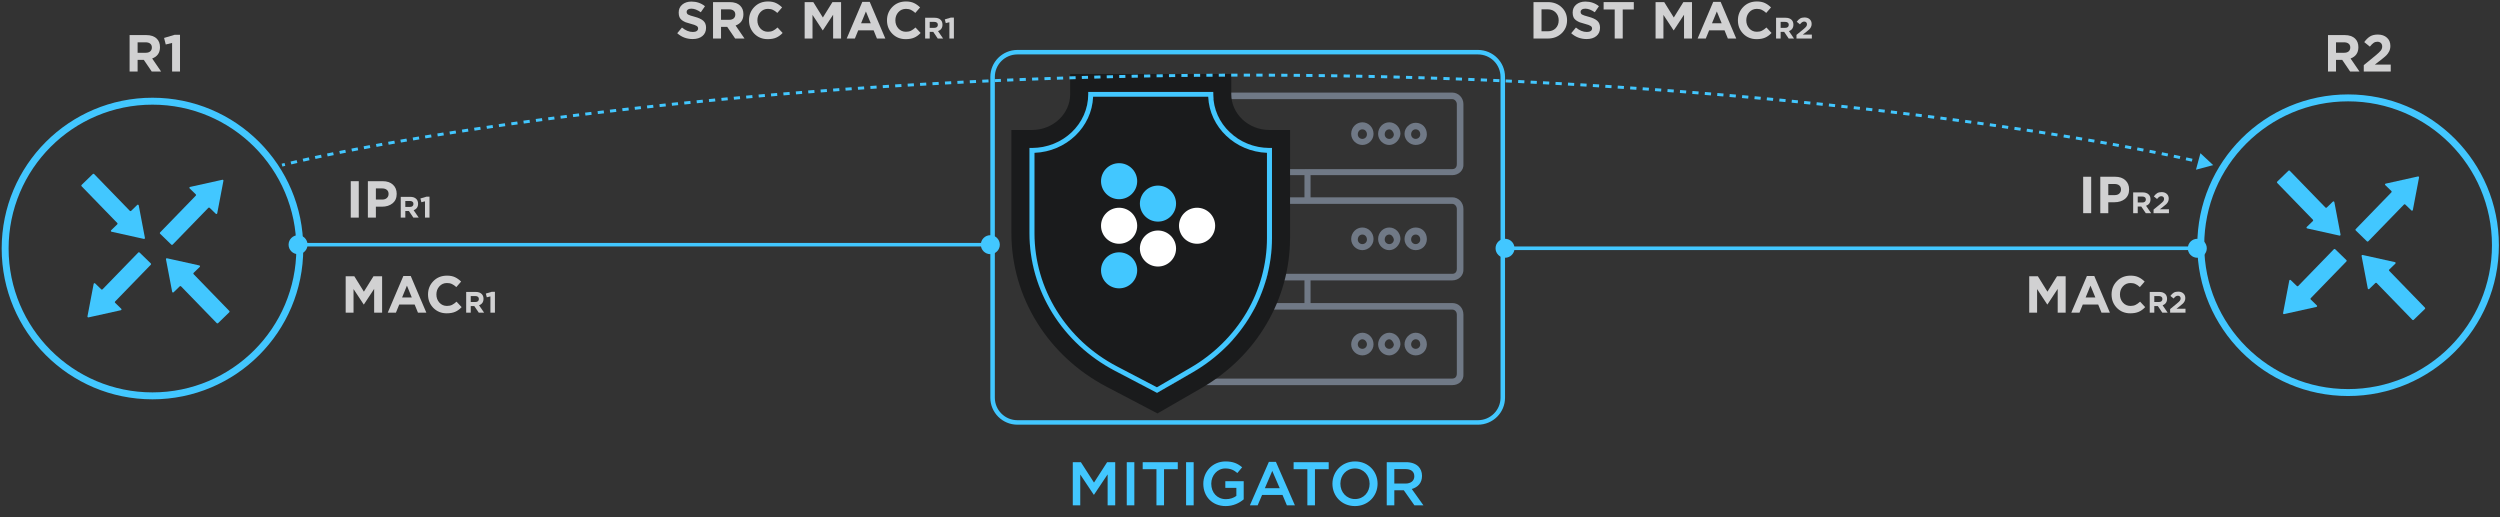 <?xml version="1.0" encoding="UTF-8"?> <svg xmlns="http://www.w3.org/2000/svg" width="1054" height="218" viewBox="0 0 1054 218" fill="none"><rect x="0" y="0" width="1054" height="218" fill="#333333" stroke="none"/><path fill-rule="evenodd" clip-rule="evenodd" d="M64.283 165.43C97.781 165.43 124.936 138.275 124.936 104.777C124.936 71.279 97.781 44.124 64.283 44.124C30.785 44.124 3.63 71.279 3.63 104.777C3.63 138.275 30.785 165.43 64.283 165.43ZM64.283 168.353C99.395 168.353 127.859 139.889 127.859 104.777C127.859 69.665 99.395 41.201 64.283 41.201C29.171 41.201 0.707 69.665 0.707 104.777C0.707 139.889 29.171 168.353 64.283 168.353Z" fill="#42C7FF"></path><path d="M94.199 76.215C94.249 75.955 94.016 75.73 93.758 75.787L80.133 78.809C79.847 78.873 79.746 79.228 79.957 79.432L82.55 81.95C82.696 82.091 82.7 82.324 82.558 82.47L67.475 98.01C67.334 98.155 67.337 98.388 67.483 98.53L72.25 103.156C72.396 103.298 72.628 103.294 72.77 103.148L87.853 87.609C87.994 87.463 88.227 87.46 88.373 87.601L90.967 90.119C91.177 90.323 91.529 90.211 91.584 89.924L94.199 76.215Z" fill="#42C7FF"></path><path d="M61.101 100.296C61.15 100.555 60.918 100.781 60.66 100.724L47.035 97.701C46.749 97.638 46.648 97.282 46.858 97.078L49.452 94.56C49.598 94.419 49.601 94.186 49.46 94.04L34.377 78.501C34.236 78.355 34.239 78.122 34.385 77.981L39.151 73.354C39.297 73.213 39.53 73.216 39.672 73.362L54.754 88.901C54.896 89.047 55.129 89.051 55.274 88.909L57.868 86.391C58.078 86.188 58.431 86.299 58.486 86.587L61.101 100.296Z" fill="#42C7FF"></path><path d="M36.873 133.385C36.823 133.645 37.056 133.871 37.314 133.813L50.939 130.791C51.224 130.727 51.325 130.372 51.115 130.168L48.521 127.65C48.376 127.509 48.372 127.276 48.514 127.13L63.596 111.591C63.738 111.445 63.734 111.212 63.589 111.071L58.822 106.444C58.676 106.303 58.443 106.306 58.302 106.452L43.219 121.991C43.078 122.137 42.845 122.14 42.699 121.999L40.105 119.481C39.895 119.277 39.543 119.389 39.488 119.676L36.873 133.385Z" fill="#42C7FF"></path><path d="M69.971 109.316C69.921 109.056 70.154 108.831 70.412 108.888L84.037 111.911C84.323 111.974 84.423 112.33 84.213 112.534L81.62 115.051C81.474 115.193 81.47 115.425 81.612 115.571L96.695 131.111C96.836 131.256 96.832 131.489 96.687 131.631L91.92 136.257C91.774 136.399 91.541 136.395 91.4 136.25L76.317 120.71C76.176 120.564 75.943 120.561 75.797 120.702L73.203 123.22C72.993 123.424 72.641 123.313 72.586 123.025L69.971 109.316Z" fill="#42C7FF"></path><path fill-rule="evenodd" clip-rule="evenodd" d="M989.956 164.037C1023.45 164.037 1050.61 136.881 1050.61 103.384C1050.61 69.886 1023.45 42.73 989.956 42.73C956.459 42.73 929.303 69.886 929.303 103.384C929.303 136.881 956.459 164.037 989.956 164.037ZM989.956 166.96C1025.07 166.96 1053.53 138.496 1053.53 103.384C1053.53 68.272 1025.07 39.807 989.956 39.807C954.844 39.807 926.38 68.272 926.38 103.384C926.38 138.496 954.844 166.96 989.956 166.96Z" fill="#42C7FF"></path><path d="M1019.87 74.821C1019.92 74.561 1019.69 74.336 1019.43 74.393L1005.81 77.416C1005.52 77.479 1005.42 77.835 1005.63 78.039L1008.22 80.556C1008.37 80.698 1008.37 80.931 1008.23 81.076L993.149 96.616C993.008 96.762 993.011 96.995 993.157 97.136L997.923 101.763C998.069 101.904 998.302 101.901 998.443 101.755L1013.53 86.215C1013.67 86.07 1013.9 86.066 1014.05 86.208L1016.64 88.725C1016.85 88.929 1017.2 88.818 1017.26 88.53L1019.87 74.821Z" fill="#42C7FF"></path><path d="M986.774 98.902C986.824 99.162 986.591 99.387 986.333 99.33L972.708 96.307C972.422 96.244 972.322 95.888 972.532 95.684L975.126 93.167C975.271 93.025 975.275 92.792 975.133 92.647L960.051 77.107C959.909 76.961 959.913 76.729 960.058 76.587L964.825 71.961C964.971 71.819 965.204 71.823 965.345 71.968L980.428 87.508C980.569 87.654 980.802 87.657 980.948 87.516L983.542 84.998C983.752 84.794 984.104 84.905 984.159 85.193L986.774 98.902Z" fill="#42C7FF"></path><path d="M962.546 131.992C962.497 132.251 962.729 132.477 962.987 132.42L976.612 129.397C976.898 129.334 976.999 128.978 976.789 128.774L974.195 126.256C974.049 126.115 974.046 125.882 974.187 125.736L989.27 110.197C989.411 110.051 989.408 109.818 989.262 109.677L984.496 105.05C984.35 104.909 984.117 104.912 983.976 105.058L968.893 120.598C968.751 120.743 968.518 120.747 968.373 120.605L965.779 118.088C965.569 117.884 965.216 117.995 965.161 118.283L962.546 131.992Z" fill="#42C7FF"></path><path d="M995.645 107.922C995.595 107.663 995.827 107.437 996.085 107.494L1009.71 110.517C1010 110.58 1010.1 110.936 1009.89 111.14L1007.29 113.658C1007.15 113.799 1007.14 114.032 1007.29 114.178L1022.37 129.717C1022.51 129.863 1022.51 130.096 1022.36 130.237L1017.59 134.864C1017.45 135.005 1017.22 135.002 1017.07 134.856L1001.99 119.316C1001.85 119.171 1001.62 119.167 1001.47 119.309L998.877 121.826C998.667 122.03 998.314 121.919 998.26 121.631L995.645 107.922Z" fill="#42C7FF"></path><path d="M292.039 16.463C289.523 16.463 287.351 15.644 285.522 14.006L287.519 11.614C289.026 12.858 290.554 13.479 292.105 13.479C292.792 13.479 293.333 13.348 293.728 13.085C294.123 12.821 294.32 12.456 294.32 11.988C294.32 11.549 294.116 11.198 293.706 10.934C293.297 10.656 292.47 10.357 291.227 10.035C290.349 9.815 289.64 9.603 289.099 9.399C288.558 9.179 288.038 8.894 287.541 8.543C287.058 8.192 286.7 7.753 286.466 7.226C286.246 6.685 286.137 6.042 286.137 5.296C286.137 3.906 286.634 2.787 287.629 1.939C288.638 1.091 289.932 0.666 291.512 0.666C293.692 0.666 295.593 1.317 297.217 2.619L295.461 5.164C294.013 4.155 292.682 3.65 291.468 3.65C290.839 3.65 290.349 3.782 289.998 4.045C289.662 4.294 289.494 4.623 289.494 5.032C289.494 5.53 289.706 5.903 290.13 6.151C290.554 6.4 291.446 6.7 292.807 7.051C294.474 7.49 295.703 8.053 296.493 8.74C297.282 9.428 297.677 10.415 297.677 11.702C297.677 13.194 297.158 14.364 296.12 15.213C295.096 16.047 293.735 16.463 292.039 16.463Z" fill="#D1D1D2"></path><path d="M300.61 16.244V0.886H307.63C309.576 0.886 311.068 1.405 312.106 2.444C312.984 3.321 313.423 4.506 313.423 5.998C313.423 8.353 312.326 9.94 310.132 10.759L313.883 16.244H309.934L306.599 11.329H303.988V16.244H300.61ZM303.988 8.345H307.411C308.23 8.345 308.866 8.148 309.32 7.753C309.773 7.344 310 6.802 310 6.129C310 5.413 309.766 4.872 309.298 4.506C308.83 4.126 308.179 3.935 307.345 3.935H303.988V8.345Z" fill="#D1D1D2"></path><path d="M323.661 16.507C321.409 16.507 319.529 15.747 318.023 14.225C316.531 12.69 315.785 10.803 315.785 8.565C315.785 6.342 316.538 4.462 318.045 2.926C319.551 1.39 321.467 0.622 323.793 0.622C325.124 0.622 326.243 0.842 327.15 1.281C328.057 1.705 328.92 2.319 329.739 3.124L327.72 5.449C327.062 4.85 326.44 4.418 325.855 4.155C325.285 3.877 324.59 3.738 323.771 3.738C322.484 3.738 321.416 4.206 320.568 5.142C319.734 6.064 319.317 7.205 319.317 8.565C319.317 9.911 319.734 11.051 320.568 11.988C321.416 12.924 322.484 13.392 323.771 13.392C324.59 13.392 325.299 13.245 325.899 12.953C326.499 12.66 327.135 12.207 327.808 11.593L329.958 13.896C329.124 14.789 328.217 15.447 327.238 15.871C326.272 16.295 325.08 16.507 323.661 16.507Z" fill="#D1D1D2"></path><path d="M339.241 16.244V0.886H342.883L346.92 7.38L350.957 0.886H354.599V16.244H351.242V6.217L346.92 12.777H346.832L342.554 6.283V16.244H339.241Z" fill="#D1D1D2"></path><path d="M356.972 16.244L363.554 0.776H366.67L373.252 16.244H369.719L368.315 12.799H361.821L360.417 16.244H356.972ZM363.027 9.815H367.108L365.068 4.835L363.027 9.815Z" fill="#D1D1D2"></path><path d="M381.833 16.507C379.58 16.507 377.701 15.747 376.194 14.225C374.702 12.69 373.956 10.803 373.956 8.565C373.956 6.342 374.71 4.462 376.216 2.926C377.723 1.39 379.639 0.622 381.964 0.622C383.296 0.622 384.414 0.842 385.321 1.281C386.228 1.705 387.091 2.319 387.91 3.124L385.892 5.449C385.234 4.85 384.612 4.418 384.027 4.155C383.456 3.877 382.762 3.738 381.943 3.738C380.655 3.738 379.588 4.206 378.739 5.142C377.906 6.064 377.489 7.205 377.489 8.565C377.489 9.911 377.906 11.051 378.739 11.988C379.588 12.924 380.655 13.392 381.943 13.392C382.762 13.392 383.471 13.245 384.071 12.953C384.67 12.66 385.307 12.207 385.98 11.593L388.13 13.896C387.296 14.789 386.389 15.447 385.409 15.871C384.444 16.295 383.252 16.507 381.833 16.507Z" fill="#D1D1D2"></path><path d="M390.042 16.244V7.486H394.046C395.156 7.486 396.006 7.782 396.599 8.374C397.099 8.875 397.349 9.55 397.349 10.401C397.349 11.744 396.724 12.649 395.473 13.116L397.612 16.244H395.36L393.458 13.441H391.969V16.244H390.042ZM391.969 11.74H393.921C394.388 11.74 394.751 11.627 395.01 11.402C395.268 11.168 395.397 10.86 395.397 10.476C395.397 10.067 395.264 9.759 394.997 9.55C394.73 9.333 394.359 9.225 393.884 9.225H391.969V11.74Z" fill="#D1D1D2"></path><path d="M400.26 16.244V9.375L398.734 9.75L398.333 8.174L400.848 7.423H402.162V16.244H400.26Z" fill="#D1D1D2"></path><path d="M145.739 131.831V116.473H149.381L153.418 122.967L157.455 116.473H161.097V131.831H157.74V121.804L153.418 128.364H153.33L149.051 121.87V131.831H145.739Z" fill="#D1D1D2"></path><path d="M163.47 131.831L170.052 116.363H173.167L179.749 131.831H176.217L174.813 128.386H168.319L166.914 131.831H163.47ZM169.525 125.402H173.606L171.566 120.422L169.525 125.402Z" fill="#D1D1D2"></path><path d="M188.331 132.094C186.078 132.094 184.199 131.334 182.692 129.812C181.2 128.277 180.454 126.39 180.454 124.152C180.454 121.929 181.207 120.049 182.714 118.513C184.221 116.977 186.137 116.21 188.462 116.21C189.793 116.21 190.912 116.429 191.819 116.868C192.726 117.292 193.589 117.906 194.408 118.711L192.39 121.036C191.731 120.437 191.11 120.005 190.525 119.742C189.954 119.464 189.259 119.325 188.44 119.325C187.153 119.325 186.085 119.793 185.237 120.729C184.403 121.651 183.986 122.792 183.986 124.152C183.986 125.498 184.403 126.638 185.237 127.575C186.085 128.511 187.153 128.979 188.44 128.979C189.259 128.979 189.969 128.832 190.569 128.54C191.168 128.247 191.805 127.794 192.477 127.18L194.628 129.483C193.794 130.376 192.887 131.034 191.907 131.458C190.942 131.882 189.749 132.094 188.331 132.094Z" fill="#D1D1D2"></path><path d="M196.54 131.831V123.073H200.544C201.653 123.073 202.504 123.369 203.096 123.961C203.597 124.462 203.847 125.137 203.847 125.988C203.847 127.331 203.222 128.236 201.97 128.703L204.11 131.831H201.858L199.956 129.028H198.467V131.831H196.54ZM198.467 127.327H200.419C200.886 127.327 201.249 127.214 201.507 126.989C201.766 126.755 201.895 126.447 201.895 126.063C201.895 125.654 201.762 125.346 201.495 125.137C201.228 124.92 200.857 124.812 200.381 124.812H198.467V127.327Z" fill="#D1D1D2"></path><path d="M206.758 131.831V124.962L205.232 125.337L204.831 123.761L207.346 123.01H208.66V131.831H206.758Z" fill="#D1D1D2"></path><path d="M646.522 16.244V0.886H652.512C654.911 0.886 656.871 1.617 658.392 3.08C659.913 4.528 660.674 6.356 660.674 8.565C660.674 10.759 659.906 12.587 658.37 14.05C656.849 15.513 654.896 16.244 652.512 16.244H646.522ZM649.901 13.194H652.512C653.902 13.194 655.021 12.77 655.869 11.922C656.717 11.059 657.142 9.94 657.142 8.565C657.142 7.205 656.71 6.093 655.847 5.23C654.999 4.367 653.887 3.935 652.512 3.935H649.901V13.194Z" fill="#D1D1D2"></path><path d="M668.934 16.463C666.418 16.463 664.246 15.644 662.417 14.006L664.414 11.614C665.92 12.858 667.449 13.479 668.999 13.479C669.687 13.479 670.228 13.348 670.623 13.085C671.018 12.821 671.215 12.456 671.215 11.988C671.215 11.549 671.011 11.198 670.601 10.934C670.191 10.656 669.365 10.357 668.122 10.035C667.244 9.815 666.535 9.603 665.994 9.399C665.452 9.179 664.933 8.894 664.436 8.543C663.953 8.192 663.595 7.753 663.361 7.226C663.141 6.685 663.032 6.042 663.032 5.296C663.032 3.906 663.529 2.787 664.524 1.939C665.533 1.091 666.827 0.666 668.407 0.666C670.586 0.666 672.488 1.317 674.111 2.619L672.356 5.164C670.908 4.155 669.577 3.65 668.363 3.65C667.734 3.65 667.244 3.782 666.893 4.045C666.557 4.294 666.388 4.623 666.388 5.032C666.388 5.53 666.601 5.903 667.025 6.151C667.449 6.4 668.341 6.7 669.701 7.051C671.369 7.49 672.598 8.053 673.387 8.74C674.177 9.428 674.572 10.415 674.572 11.702C674.572 13.194 674.053 14.364 673.014 15.213C671.991 16.047 670.63 16.463 668.934 16.463Z" fill="#D1D1D2"></path><path d="M680.759 16.244V4.001H676.086V0.886H688.811V4.001H684.138V16.244H680.759Z" fill="#D1D1D2"></path><path d="M697.988 16.244V0.886H701.63L705.667 7.38L709.704 0.886H713.346V16.244H709.989V6.217L705.667 12.777H705.579L701.301 6.283V16.244H697.988Z" fill="#D1D1D2"></path><path d="M715.719 16.244L722.301 0.776H725.417L731.999 16.244H728.466L727.062 12.799H720.568L719.164 16.244H715.719ZM721.774 9.815H725.855L723.815 4.835L721.774 9.815Z" fill="#D1D1D2"></path><path d="M740.58 16.507C738.327 16.507 736.448 15.747 734.941 14.225C733.449 12.69 732.703 10.803 732.703 8.565C732.703 6.342 733.457 4.462 734.963 2.926C736.47 1.39 738.386 0.622 740.711 0.622C742.043 0.622 743.161 0.842 744.068 1.281C744.975 1.705 745.838 2.319 746.657 3.124L744.639 5.449C743.981 4.85 743.359 4.418 742.774 4.155C742.203 3.877 741.509 3.738 740.69 3.738C739.402 3.738 738.335 4.206 737.486 5.142C736.653 6.064 736.236 7.205 736.236 8.565C736.236 9.911 736.653 11.051 737.486 11.988C738.335 12.924 739.402 13.392 740.69 13.392C741.509 13.392 742.218 13.245 742.818 12.953C743.417 12.66 744.054 12.207 744.727 11.593L746.877 13.896C746.043 14.789 745.136 15.447 744.156 15.871C743.191 16.295 741.999 16.507 740.58 16.507Z" fill="#D1D1D2"></path><path d="M748.789 16.244V7.486H752.793C753.903 7.486 754.753 7.782 755.346 8.374C755.846 8.875 756.096 9.55 756.096 10.401C756.096 11.744 755.471 12.649 754.22 13.116L756.359 16.244H754.107L752.205 13.441H750.716V16.244H748.789ZM750.716 11.74H752.668C753.135 11.74 753.498 11.627 753.757 11.402C754.015 11.168 754.144 10.86 754.144 10.476C754.144 10.067 754.011 9.759 753.744 9.55C753.477 9.333 753.106 9.225 752.631 9.225H750.716V11.74Z" fill="#D1D1D2"></path><path d="M757.393 16.244V14.717L760.308 12.328C760.884 11.852 761.28 11.473 761.497 11.189C761.714 10.897 761.822 10.576 761.822 10.226C761.822 9.867 761.714 9.588 761.497 9.388C761.28 9.187 760.997 9.087 760.646 9.087C760.321 9.087 760.025 9.179 759.758 9.363C759.499 9.538 759.199 9.838 758.857 10.263L757.506 9.175C757.965 8.549 758.436 8.091 758.92 7.799C759.412 7.507 760.029 7.361 760.771 7.361C761.681 7.361 762.41 7.611 762.961 8.111C763.511 8.603 763.787 9.262 763.787 10.088C763.787 10.564 763.695 10.993 763.511 11.377C763.328 11.752 763.09 12.086 762.798 12.378C762.506 12.661 762.068 13.028 761.485 13.479L760.058 14.58H763.874V16.244H757.393Z" fill="#D1D1D2"></path><path d="M855.522 131.831V116.473H859.164L863.201 122.967L867.238 116.473H870.88V131.831H867.524V121.804L863.201 128.364H863.114L858.835 121.87V131.831H855.522Z" fill="#D1D1D2"></path><path d="M873.254 131.831L879.836 116.363H882.951L889.533 131.831H886.001L884.597 128.386H878.102L876.698 131.831H873.254ZM879.309 125.402H883.39L881.349 120.422L879.309 125.402Z" fill="#D1D1D2"></path><path d="M898.114 132.094C895.862 132.094 893.982 131.334 892.476 129.812C890.984 128.277 890.238 126.39 890.238 124.152C890.238 121.929 890.991 120.049 892.498 118.513C894.004 116.977 895.92 116.21 898.246 116.21C899.577 116.21 900.696 116.429 901.603 116.868C902.51 117.292 903.373 117.906 904.192 118.711L902.173 121.036C901.515 120.437 900.893 120.005 900.308 119.742C899.738 119.464 899.043 119.325 898.224 119.325C896.937 119.325 895.869 119.793 895.021 120.729C894.187 121.651 893.77 122.792 893.77 124.152C893.77 125.498 894.187 126.638 895.021 127.575C895.869 128.511 896.937 128.979 898.224 128.979C899.043 128.979 899.753 128.832 900.352 128.54C900.952 128.247 901.588 127.794 902.261 127.18L904.411 129.483C903.577 130.376 902.671 131.034 901.691 131.458C900.725 131.882 899.533 132.094 898.114 132.094Z" fill="#D1D1D2"></path><path d="M906.324 131.831V123.073H910.328C911.437 123.073 912.288 123.369 912.88 123.961C913.381 124.462 913.631 125.137 913.631 125.988C913.631 127.331 913.005 128.236 911.754 128.703L913.894 131.831H911.641L909.74 129.028H908.251V131.831H906.324ZM908.251 127.327H910.203C910.67 127.327 911.033 127.214 911.291 126.989C911.55 126.755 911.679 126.447 911.679 126.063C911.679 125.654 911.546 125.346 911.279 125.137C911.012 124.92 910.641 124.812 910.165 124.812H908.251V127.327Z" fill="#D1D1D2"></path><path d="M914.928 131.831V130.305L917.843 127.915C918.418 127.439 918.815 127.06 919.032 126.776C919.248 126.484 919.357 126.163 919.357 125.813C919.357 125.454 919.248 125.175 919.032 124.975C918.815 124.774 918.531 124.674 918.181 124.674C917.855 124.674 917.559 124.766 917.292 124.95C917.034 125.125 916.734 125.425 916.392 125.85L915.04 124.762C915.499 124.136 915.97 123.678 916.454 123.386C916.946 123.094 917.564 122.948 918.306 122.948C919.215 122.948 919.945 123.198 920.495 123.698C921.046 124.191 921.321 124.849 921.321 125.675C921.321 126.151 921.229 126.58 921.046 126.964C920.862 127.339 920.625 127.673 920.333 127.965C920.041 128.248 919.603 128.615 919.019 129.066L917.593 130.167H921.409V131.831H914.928Z" fill="#D1D1D2"></path><path d="M878.262 89.877V74.518H881.641V89.877H878.262Z" fill="#D1D1D2"></path><path d="M885.479 89.877V74.518H891.754C893.567 74.518 895.001 75.008 896.054 75.988C897.107 76.968 897.634 78.263 897.634 79.872C897.634 81.583 897.048 82.914 895.878 83.865C894.708 84.801 893.224 85.269 891.424 85.269H888.857V89.877H885.479ZM888.857 82.263H891.534C892.368 82.263 893.019 82.044 893.487 81.605C893.97 81.166 894.211 80.596 894.211 79.894C894.211 79.148 893.97 78.577 893.487 78.182C893.004 77.773 892.331 77.568 891.468 77.568H888.857V82.263Z" fill="#D1D1D2"></path><path d="M899.342 89.877V81.118H903.346C904.455 81.118 905.306 81.415 905.898 82.007C906.399 82.507 906.649 83.183 906.649 84.034C906.649 85.377 906.023 86.282 904.772 86.749L906.912 89.877H904.66L902.758 87.074H901.269V89.877H899.342ZM901.269 85.372H903.221C903.688 85.372 904.051 85.26 904.309 85.035C904.568 84.801 904.697 84.492 904.697 84.109C904.697 83.7 904.564 83.391 904.297 83.183C904.03 82.966 903.659 82.858 903.183 82.858H901.269V85.372Z" fill="#D1D1D2"></path><path d="M907.946 89.877V88.35L910.861 85.96C911.437 85.485 911.833 85.106 912.05 84.822C912.266 84.53 912.375 84.209 912.375 83.859C912.375 83.5 912.266 83.22 912.05 83.02C911.833 82.82 911.549 82.72 911.199 82.72C910.874 82.72 910.577 82.812 910.31 82.995C910.052 83.17 909.752 83.471 909.41 83.896L908.058 82.808C908.517 82.182 908.988 81.723 909.472 81.431C909.964 81.139 910.582 80.993 911.324 80.993C912.233 80.993 912.963 81.243 913.513 81.744C914.064 82.236 914.339 82.895 914.339 83.721C914.339 84.196 914.247 84.626 914.064 85.01C913.88 85.385 913.643 85.719 913.351 86.01C913.059 86.294 912.621 86.661 912.037 87.112L910.611 88.213H914.427V89.877H907.946Z" fill="#D1D1D2"></path><path d="M147.877 91.747V76.389H151.256V91.747H147.877Z" fill="#D1D1D2"></path><path d="M155.094 91.747V76.389H161.369C163.182 76.389 164.616 76.879 165.669 77.859C166.722 78.839 167.249 80.133 167.249 81.742C167.249 83.453 166.663 84.784 165.493 85.735C164.323 86.671 162.839 87.139 161.039 87.139H158.472V91.747H155.094ZM158.472 84.134H161.149C161.983 84.134 162.634 83.914 163.102 83.475C163.585 83.037 163.826 82.466 163.826 81.764C163.826 81.018 163.585 80.448 163.102 80.053C162.619 79.643 161.946 79.438 161.083 79.438H158.472V84.134Z" fill="#D1D1D2"></path><path d="M168.957 91.747V82.989H172.961C174.07 82.989 174.921 83.285 175.513 83.877C176.014 84.377 176.264 85.053 176.264 85.904C176.264 87.247 175.638 88.152 174.387 88.619L176.527 91.747H174.275L172.373 88.944H170.884V91.747H168.957ZM170.884 87.243H172.836C173.303 87.243 173.666 87.13 173.924 86.905C174.183 86.671 174.312 86.363 174.312 85.979C174.312 85.57 174.179 85.262 173.912 85.053C173.645 84.836 173.274 84.728 172.798 84.728H170.884V87.243Z" fill="#D1D1D2"></path><path d="M179.175 91.747V84.878L177.648 85.253L177.248 83.677L179.763 82.926H181.077V91.747H179.175Z" fill="#D1D1D2"></path><path d="M981.48 30.146V14.788H988.501C990.446 14.788 991.938 15.307 992.977 16.346C993.854 17.223 994.293 18.408 994.293 19.9C994.293 22.255 993.196 23.842 991.002 24.661L994.754 30.146H990.805L987.47 25.231H984.859V30.146H981.48ZM984.859 22.247H988.281C989.101 22.247 989.737 22.05 990.19 21.655C990.644 21.245 990.87 20.704 990.87 20.032C990.87 19.315 990.636 18.774 990.168 18.408C989.7 18.028 989.049 17.837 988.216 17.837H984.859V22.247Z" fill="#D1D1D2"></path><path d="M996.567 30.146V27.469L1001.68 23.279C1002.69 22.445 1003.38 21.779 1003.76 21.282C1004.14 20.77 1004.33 20.207 1004.33 19.593C1004.33 18.964 1004.14 18.474 1003.76 18.123C1003.38 17.772 1002.89 17.596 1002.27 17.596C1001.7 17.596 1001.18 17.757 1000.71 18.079C1000.26 18.386 999.734 18.913 999.134 19.659L996.765 17.75C997.569 16.653 998.396 15.848 999.244 15.336C1000.11 14.824 1001.19 14.568 1002.49 14.568C1004.09 14.568 1005.37 15.007 1006.33 15.885C1007.3 16.748 1007.78 17.903 1007.78 19.351C1007.78 20.185 1007.62 20.938 1007.3 21.611C1006.97 22.269 1006.56 22.855 1006.05 23.366C1005.53 23.864 1004.77 24.507 1003.74 25.297L1001.24 27.228H1007.93V30.146H996.567Z" fill="#D1D1D2"></path><path d="M54.638 30.145V14.787H61.658C63.604 14.787 65.096 15.307 66.134 16.345C67.012 17.223 67.451 18.407 67.451 19.899C67.451 22.254 66.353 23.841 64.159 24.66L67.911 30.145H63.962L60.627 25.231H58.016V30.145H54.638ZM58.016 22.247H61.439C62.258 22.247 62.894 22.049 63.348 21.655C63.801 21.245 64.028 20.704 64.028 20.031C64.028 19.314 63.794 18.773 63.326 18.407C62.858 18.027 62.207 17.837 61.373 17.837H58.016V22.247Z" fill="#D1D1D2"></path><path d="M72.555 30.145V18.1L69.878 18.759L69.176 15.994L73.586 14.678H75.89V30.145H72.555Z" fill="#D1D1D2"></path><path d="M452.287 213.05H455.433V200.05L461.127 208.578H461.231L466.977 199.998V213.05H470.175V194.85H466.769L461.231 203.456L455.693 194.85H452.287V213.05ZM475.042 213.05H478.24V194.85H475.042V213.05ZM487.557 213.05H490.755V197.814H496.553V194.85H481.759V197.814H487.557V213.05ZM500.051 213.05H503.249V194.85H500.051V213.05ZM516.753 213.362C519.977 213.362 522.525 212.062 524.345 210.528V202.884H516.597V205.692H521.251V209.072C520.133 209.904 518.599 210.45 516.857 210.45C513.139 210.45 510.669 207.694 510.669 203.95V203.898C510.669 200.414 513.243 197.502 516.571 197.502C518.859 197.502 520.263 198.23 521.667 199.426L523.695 197.008C521.823 195.422 519.847 194.538 516.701 194.538C511.189 194.538 507.315 198.854 507.315 203.95V204.002C507.315 209.306 511.059 213.362 516.753 213.362ZM526.95 213.05H530.226L532.098 208.656H540.704L542.55 213.05H545.93L537.922 194.72H534.958L526.95 213.05ZM533.268 205.822L536.388 198.542L539.534 205.822H533.268ZM551.186 213.05H554.384V197.814H560.182V194.85H545.388V197.814H551.186V213.05ZM571.243 213.362C576.833 213.362 580.785 209.046 580.785 203.95V203.898C580.785 198.776 576.885 194.538 571.295 194.538C565.705 194.538 561.753 198.854 561.753 203.95V204.002C561.753 209.124 565.653 213.362 571.243 213.362ZM571.295 210.398C567.655 210.398 565.107 207.486 565.107 203.95V203.898C565.107 200.362 567.629 197.502 571.243 197.502C574.883 197.502 577.431 200.414 577.431 203.95V204.002C577.431 207.538 574.909 210.398 571.295 210.398ZM584.649 213.05H587.847V206.706H591.851L596.323 213.05H600.119L595.205 206.16C597.727 205.432 599.521 203.638 599.521 200.648V200.596C599.521 199.01 598.975 197.684 598.013 196.67C596.843 195.526 595.049 194.85 592.761 194.85H584.649V213.05ZM587.847 203.872V197.762H592.501C594.893 197.762 596.271 198.802 596.271 200.778V200.83C596.271 202.702 594.815 203.872 592.527 203.872H587.847Z" fill="#42C7FF"></path><path fill-rule="evenodd" clip-rule="evenodd" d="M623.101 22.946H428.944C423.687 22.946 419.426 27.19 419.426 32.426V167.674C419.426 172.909 423.687 177.154 428.944 177.154H623.101C628.358 177.154 632.619 172.909 632.619 167.674V32.426C632.619 27.19 628.358 22.946 623.101 22.946ZM428.944 21.05C422.636 21.05 417.522 26.143 417.522 32.426V167.674C417.522 173.957 422.636 179.05 428.944 179.05H623.101C629.409 179.05 634.522 173.957 634.522 167.674V32.426C634.522 26.143 629.409 21.05 623.101 21.05H428.944Z" fill="#42C7FF"></path><g clip-path="url(#clip0_1644_6915)"><path d="M551.248 129.753C550.392 129.753 549.963 129.665 549.963 128.816V116.505C549.963 115.656 551.248 115.849 551.89 115.849C552.747 115.849 552.533 115.656 552.533 116.505V128.816C552.747 129.665 552.105 129.753 551.248 129.753ZM551.248 85.513C550.392 85.513 549.963 85.515 549.963 84.666V72.143C549.963 71.294 550.606 71.609 551.248 71.609C552.105 71.609 552.533 71.294 552.533 72.143V84.666C552.747 85.515 552.105 85.513 551.248 85.513Z" fill="#707986"></path><path d="M612.271 73.846H490.438C487.654 73.846 485.513 71.724 485.513 68.964V43.918C485.513 41.158 487.868 39.036 490.438 39.036H612.271C614.84 39.036 616.981 41.158 616.981 43.918V69.177C617.195 71.724 615.054 73.846 612.271 73.846ZM490.438 41.795C489.367 41.795 488.297 42.856 488.297 43.918V69.177C488.297 70.238 489.153 71.299 490.438 71.299H612.271C613.555 71.299 614.198 70.45 614.198 69.177V43.918C614.198 42.856 613.341 41.795 612.271 41.795H490.438Z" fill="#707986"></path><path d="M596.853 61.104C594.284 61.104 592.143 58.982 592.143 56.435C592.143 53.888 594.284 51.765 596.853 51.765C599.637 51.765 601.564 53.888 601.564 56.647C601.564 59.194 599.637 61.104 596.853 61.104ZM596.853 54.524C595.783 54.524 594.926 55.373 594.926 56.647C594.926 57.708 595.783 58.557 596.853 58.557C597.924 58.557 598.78 57.708 598.78 56.647C598.78 55.373 597.924 54.524 596.853 54.524Z" fill="#707986"></path><path d="M585.722 61.115C583.152 61.115 581.011 58.992 581.011 56.445C581.011 53.685 583.152 51.563 585.722 51.563C588.291 51.563 590.432 53.685 590.432 56.445C590.218 58.992 588.077 61.115 585.722 61.115ZM585.722 54.535C584.651 54.535 583.795 55.383 583.795 56.657C583.795 57.718 584.651 58.567 585.722 58.567C586.792 58.567 587.649 57.718 587.649 56.657C587.435 55.383 586.578 54.535 585.722 54.535Z" fill="#707986"></path><path d="M574.372 61.115C571.803 61.115 569.662 58.992 569.662 56.445C569.662 53.685 571.803 51.563 574.372 51.563C576.942 51.563 579.083 53.685 579.083 56.445C579.083 58.992 576.942 61.115 574.372 61.115ZM574.372 54.535C573.302 54.535 572.445 55.383 572.445 56.657C572.445 57.718 573.302 58.567 574.372 58.567C575.443 58.567 576.3 57.718 576.3 56.657C576.3 55.383 575.443 54.535 574.372 54.535Z" fill="#707986"></path><path d="M612.271 118.207H490.438C487.654 118.207 485.513 116.085 485.513 113.325V88.067C485.513 85.519 487.868 83.184 490.438 83.184H612.271C614.84 83.184 616.981 85.307 616.981 88.067V113.325C617.195 116.085 615.054 118.207 612.271 118.207ZM490.438 86.156C489.367 86.156 488.297 87.218 488.297 88.279V113.325C488.297 114.387 489.153 115.448 490.438 115.448H612.271C613.555 115.448 614.198 114.599 614.198 113.325V88.067C614.198 87.005 613.341 85.944 612.271 85.944H490.438V86.156Z" fill="#707986"></path><path d="M596.853 105.466C594.284 105.466 592.143 103.343 592.143 100.796C592.143 98.037 594.284 95.914 596.853 95.914C599.637 95.914 601.564 98.037 601.564 100.796C601.564 103.343 599.637 105.466 596.853 105.466ZM596.853 98.886C595.783 98.886 594.926 99.735 594.926 101.008C594.926 102.07 595.783 102.919 596.853 102.919C597.924 102.919 598.78 102.07 598.78 101.008C598.78 99.735 597.924 98.886 596.853 98.886Z" fill="#707986"></path><path d="M585.722 105.466C583.152 105.466 581.011 103.343 581.011 100.796C581.011 98.037 583.152 95.914 585.722 95.914C588.291 95.914 590.432 98.037 590.432 100.796C590.218 103.343 588.077 105.466 585.722 105.466ZM585.722 98.886C584.651 98.886 583.795 99.735 583.795 101.008C583.795 102.07 584.651 102.919 585.722 102.919C586.792 102.919 587.649 102.07 587.649 101.008C587.435 99.735 586.578 98.886 585.722 98.886Z" fill="#707986"></path><path d="M574.372 105.466C571.803 105.466 569.662 103.343 569.662 100.796C569.662 98.037 571.803 95.914 574.372 95.914C576.942 95.914 579.083 98.037 579.083 100.796C579.083 103.343 576.942 105.466 574.372 105.466ZM574.372 98.886C573.302 98.886 572.445 99.735 572.445 101.008C572.445 102.07 573.302 102.919 574.372 102.919C575.443 102.919 576.3 102.07 576.3 101.008C576.3 99.735 575.443 98.886 574.372 98.886Z" fill="#707986"></path><path d="M612.271 162.365H490.438C487.654 162.365 485.513 160.242 485.513 157.483V132.649C485.513 129.889 487.654 127.767 490.438 127.767H612.271C615.054 127.767 616.981 129.889 616.981 132.649V157.695C617.195 160.455 615.054 162.365 612.271 162.365ZM490.438 130.314C489.153 130.314 488.297 131.375 488.297 132.436V157.483C488.297 158.544 489.153 159.606 490.438 159.606H612.271C613.555 159.606 614.198 158.757 614.198 157.483V132.649C614.198 131.375 613.341 130.526 612.271 130.526H490.438V130.314Z" fill="#707986"></path><path d="M596.853 149.831C594.284 149.831 592.143 147.709 592.143 145.162C592.143 142.614 594.284 140.28 596.853 140.28C599.423 140.28 601.564 142.402 601.564 145.162C601.564 147.709 599.637 149.831 596.853 149.831ZM596.853 143.039C595.783 143.039 594.926 144.1 594.926 145.162C594.926 146.223 595.783 147.072 596.853 147.072C597.924 147.072 598.78 146.223 598.78 145.162C598.78 144.1 598.138 143.039 596.853 143.039Z" fill="#707986"></path><path d="M585.722 149.831C583.152 149.831 581.011 147.709 581.011 145.162C581.011 142.614 583.152 140.28 585.722 140.28C588.291 140.28 590.432 142.402 590.432 145.162C590.218 147.709 588.077 149.831 585.722 149.831ZM585.722 143.039C584.651 143.039 583.795 144.1 583.795 145.162C583.795 146.223 584.651 147.072 585.722 147.072C586.792 147.072 587.649 146.223 587.649 145.162C587.435 144.1 586.578 143.039 585.722 143.039Z" fill="#707986"></path><path d="M574.372 149.831C571.803 149.831 569.662 147.709 569.662 145.162C569.662 142.614 571.803 140.28 574.372 140.28C576.942 140.28 579.083 142.402 579.083 145.162C579.083 147.709 576.942 149.831 574.372 149.831ZM574.372 143.039C573.302 143.039 572.445 144.1 572.445 145.162C572.445 146.223 573.302 147.072 574.372 147.072C575.443 147.072 576.3 146.223 576.3 145.162C576.3 144.1 575.443 143.039 574.372 143.039Z" fill="#707986"></path><path d="M506.498 57.926H501.787C501.145 57.926 500.503 57.289 500.503 56.44C500.503 55.591 501.145 54.955 501.787 54.955H506.498C507.354 54.955 507.783 55.591 507.783 56.44C507.783 57.289 507.354 57.926 506.498 57.926Z" fill="#707986"></path><path d="M514.634 57.926H509.923C509.067 57.926 508.639 57.289 508.639 56.44C508.639 55.591 509.281 54.955 509.923 54.955H514.634C515.49 54.955 515.919 55.591 515.919 56.44C515.919 57.289 515.49 57.926 514.634 57.926Z" fill="#707986"></path><path d="M522.77 57.926H518.059C517.203 57.926 516.774 57.289 516.774 56.44C516.774 55.591 517.417 54.955 518.059 54.955H522.77C523.626 54.955 524.054 55.591 524.054 56.44C524.054 57.289 523.626 57.926 522.77 57.926Z" fill="#707986"></path><path d="M506.498 102.292H501.787C500.931 102.292 500.503 101.655 500.503 100.806C500.503 99.957 501.145 99.32 501.787 99.32H506.498C507.354 99.32 507.783 99.957 507.783 100.806C507.783 101.655 507.354 102.292 506.498 102.292Z" fill="#707986"></path><path d="M514.634 102.292H509.923C509.067 102.292 508.639 101.655 508.639 100.806C508.639 99.957 509.281 99.32 509.923 99.32H514.634C515.49 99.32 515.919 99.957 515.919 100.806C515.919 101.655 515.49 102.292 514.634 102.292Z" fill="#707986"></path><path d="M522.77 102.292H518.059C517.203 102.292 516.775 101.655 516.775 100.806C516.775 99.957 517.417 99.32 518.059 99.32H522.77C523.626 99.32 524.055 99.957 524.055 100.806C524.055 101.655 523.626 102.292 522.77 102.292Z" fill="#707986"></path><path d="M506.498 146.445H501.787C501.145 146.445 500.503 145.808 500.503 145.171C500.503 144.322 501.145 143.686 501.787 143.686H506.498C507.354 143.686 507.783 144.322 507.783 145.171C507.997 145.808 507.354 146.445 506.498 146.445Z" fill="#707986"></path><path d="M514.634 146.441H509.923C509.067 146.441 508.639 145.804 508.639 144.955C508.639 144.106 509.281 143.469 509.923 143.469H514.634C515.49 143.469 515.919 144.106 515.919 144.955C516.133 145.804 515.49 146.441 514.634 146.441Z" fill="#707986"></path><path d="M522.77 146.441H518.059C517.203 146.441 516.775 145.804 516.775 144.955C516.775 144.106 517.417 143.469 518.059 143.469H522.77C523.626 143.469 524.055 144.106 524.055 144.955C524.269 145.804 523.626 146.441 522.77 146.441Z" fill="#707986"></path></g><path d="M487.809 165.638L470.017 156.307C447.829 144.669 434.02 122.469 434.02 98.27V62.381H435.054C448.139 62.381 458.794 52.23 458.794 39.771V38.746H511.497V39.771C511.497 52.23 522.151 62.381 535.237 62.381H536.271V100.321C536.271 111.651 533.219 122.879 527.375 132.775C521.582 142.67 513.152 150.975 503.015 156.871L487.809 165.638Z" fill="#1A1B1C"></path><path fill-rule="evenodd" clip-rule="evenodd" d="M527.375 132.775C527.377 132.771 527.379 132.767 527.382 132.763C527.382 132.762 527.383 132.761 527.384 132.759C533.223 122.868 536.271 111.646 536.271 100.321V62.381H535.237C534.899 62.381 534.564 62.374 534.23 62.361C521.934 61.87 512.018 52.414 511.517 40.702C511.504 40.394 511.497 40.083 511.497 39.771V38.746H458.794V39.771C458.794 40.087 458.787 40.401 458.773 40.713C458.266 52.419 448.353 61.87 436.06 62.361C435.726 62.374 435.391 62.381 435.054 62.381H434.02V98.27C434.02 98.287 434.02 98.304 434.02 98.321C434.039 122.501 447.845 144.677 470.017 156.307L487.809 165.638L503.015 156.871C513.152 150.975 521.582 142.67 527.375 132.775ZM533.945 136.608C527.468 147.665 518.081 156.891 506.854 163.421L506.842 163.428L487.983 174.301L466.47 163.018C441.894 150.128 426.406 125.41 426.406 98.27V54.797H435.054C444.258 54.797 451.18 47.725 451.18 39.771V31.162H519.111V39.771C519.111 47.725 526.032 54.797 535.237 54.797H543.885V100.321C543.885 113 540.472 125.551 533.945 136.608Z" fill="#1A1B1C"></path><path d="M479.439 76.389C479.439 80.583 476.025 83.983 471.815 83.983C467.604 83.983 464.191 80.583 464.191 76.389C464.191 72.195 467.604 68.795 471.815 68.795C476.025 68.795 479.439 72.195 479.439 76.389Z" fill="#42C7FF"></path><path d="M495.827 85.842C495.827 90.036 492.413 93.436 488.202 93.436C483.992 93.436 480.578 90.036 480.578 85.842C480.578 81.648 483.992 78.248 488.202 78.248C492.413 78.248 495.827 81.648 495.827 85.842Z" fill="#42C7FF"></path><path d="M512.312 95.18C512.312 99.374 508.899 102.774 504.688 102.774C500.478 102.774 497.064 99.374 497.064 95.18C497.064 90.986 500.478 87.586 504.688 87.586C508.899 87.586 512.312 90.986 512.312 95.18Z" fill="white"></path><path d="M495.827 104.777C495.827 108.971 492.413 112.371 488.202 112.371C483.992 112.371 480.578 108.971 480.578 104.777C480.578 100.583 483.992 97.183 488.202 97.183C492.413 97.183 495.827 100.583 495.827 104.777Z" fill="white"></path><path d="M479.439 95.18C479.439 99.374 476.025 102.774 471.815 102.774C467.604 102.774 464.191 99.374 464.191 95.18C464.191 90.986 467.604 87.586 471.815 87.586C476.025 87.586 479.439 90.986 479.439 95.18Z" fill="white"></path><path d="M479.439 113.971C479.439 118.165 476.025 121.565 471.815 121.565C467.604 121.565 464.191 118.165 464.191 113.971C464.191 109.777 467.604 106.377 471.815 106.377C476.025 106.377 479.439 109.777 479.439 113.971Z" fill="#42C7FF"></path><path d="M487.809 165.638L470.017 156.307C447.829 144.669 434.02 122.469 434.02 98.27V62.381H435.054C448.139 62.381 458.794 52.23 458.794 39.771V38.746H511.497V39.771C511.497 52.23 522.151 62.381 535.237 62.381H536.271V100.321C536.271 111.651 533.219 122.879 527.375 132.775C521.582 142.67 513.152 150.975 503.015 156.871L487.809 165.638ZM436.14 64.432V98.321C436.14 121.752 449.484 143.285 471 154.513L487.757 163.28L501.929 155.026C511.755 149.335 519.927 141.234 525.565 131.698C531.202 122.11 534.15 111.292 534.15 100.321V64.432C520.755 63.919 509.945 53.614 509.376 40.797H460.862C460.345 53.614 449.536 63.919 436.14 64.432Z" fill="#42C7FF"></path><path fill-rule="evenodd" clip-rule="evenodd" d="M525.683 32.295C525.242 32.295 524.801 32.295 524.36 32.295L524.36 31.05C524.8 31.05 525.241 31.05 525.683 31.05C526.124 31.05 526.566 31.05 527.007 31.05L527.006 32.295C526.565 32.295 526.124 32.295 525.683 32.295ZM521.721 32.298C520.842 32.3 519.964 32.301 519.087 32.304L519.083 31.059C519.961 31.056 520.839 31.055 521.719 31.053L521.721 32.298ZM532.287 32.304C531.409 32.301 530.53 32.3 529.65 32.298L529.652 31.053C530.532 31.055 531.412 31.056 532.291 31.059L532.287 32.304ZM516.459 32.312C515.584 32.316 514.71 32.319 513.837 32.324L513.83 31.079C514.704 31.074 515.578 31.071 516.454 31.067L516.459 32.312ZM537.545 32.324C536.671 32.319 535.796 32.316 534.919 32.312L534.924 31.067C535.801 31.071 536.677 31.075 537.552 31.079L537.545 32.324ZM511.22 32.338C510.349 32.343 509.479 32.349 508.61 32.355L508.6 31.11C509.47 31.104 510.34 31.098 511.212 31.093L511.22 32.338ZM542.781 32.355C541.91 32.349 541.038 32.343 540.166 32.338L540.174 31.093C541.047 31.098 541.919 31.104 542.79 31.11L542.781 32.355ZM505.991 32.374C505.11 32.382 504.23 32.389 503.35 32.397L503.338 31.152C504.218 31.144 505.098 31.137 505.98 31.13L505.991 32.374ZM548.048 32.398C547.167 32.389 546.286 32.382 545.403 32.375L545.414 31.13C546.297 31.137 547.18 31.145 548.061 31.153L548.048 32.398ZM500.715 32.423C499.838 32.432 498.962 32.441 498.087 32.451L498.071 31.206C498.947 31.196 499.824 31.187 500.701 31.178L500.715 32.423ZM553.319 32.452C552.443 32.442 551.565 32.432 550.687 32.423L550.701 31.178C551.58 31.187 552.458 31.197 553.335 31.207L553.319 32.452ZM495.464 32.482C494.591 32.493 493.719 32.505 492.847 32.516L492.829 31.271C493.701 31.26 494.573 31.248 495.447 31.237L495.464 32.482ZM558.566 32.517C557.694 32.505 556.82 32.494 555.946 32.483L555.963 31.238C556.838 31.249 557.712 31.26 558.585 31.272L558.566 32.517ZM490.237 32.553C489.364 32.566 488.492 32.579 487.622 32.592L487.6 31.348C488.471 31.334 489.344 31.321 490.217 31.308L490.237 32.553ZM563.801 32.593C562.929 32.58 562.055 32.566 561.181 32.554L561.201 31.309C562.076 31.321 562.95 31.335 563.822 31.348L563.801 32.593ZM484.98 32.635C484.1 32.65 483.222 32.665 482.345 32.681L482.32 31.436C483.198 31.42 484.077 31.405 484.957 31.39L484.98 32.635ZM569.085 32.682C568.207 32.666 567.327 32.651 566.446 32.636L566.469 31.391C567.351 31.406 568.231 31.421 569.11 31.437L569.085 32.682ZM479.716 32.729C478.841 32.745 477.966 32.762 477.093 32.78L477.066 31.535C477.94 31.517 478.814 31.5 479.69 31.484L479.716 32.729ZM574.344 32.781C573.47 32.764 572.595 32.746 571.718 32.73L571.744 31.485C572.621 31.502 573.497 31.519 574.372 31.536L574.344 32.781ZM474.478 32.833C473.607 32.852 472.737 32.87 471.868 32.89L471.838 31.645C472.707 31.626 473.577 31.607 474.449 31.589L474.478 32.833ZM579.577 32.891C578.707 32.872 577.836 32.853 576.964 32.835L576.993 31.59C577.865 31.608 578.737 31.627 579.607 31.646L579.577 32.891ZM469.252 32.949C468.37 32.969 467.49 32.99 466.61 33.012L466.577 31.767C467.457 31.746 468.338 31.725 469.22 31.704L469.252 32.949ZM584.844 33.014C583.963 32.992 583.081 32.971 582.198 32.951L582.23 31.706C583.114 31.727 583.996 31.747 584.877 31.769L584.844 33.014ZM463.975 33.077C463.098 33.099 462.222 33.122 461.348 33.145L461.311 31.901C462.187 31.877 463.063 31.855 463.941 31.832L463.975 33.077ZM590.114 33.147C589.238 33.124 588.361 33.101 587.482 33.079L587.517 31.834C588.396 31.857 589.274 31.88 590.15 31.903L590.114 33.147ZM458.727 33.216C457.854 33.24 456.983 33.264 456.113 33.289L456.073 32.045C456.944 32.02 457.816 31.995 458.689 31.971L458.727 33.216ZM595.356 33.292C594.485 33.267 593.612 33.242 592.739 33.218L592.776 31.974C593.651 31.998 594.524 32.022 595.396 32.047L595.356 33.292ZM453.506 33.365C452.63 33.391 451.756 33.418 450.883 33.445L450.841 32.2C451.714 32.173 452.589 32.147 453.465 32.121L453.506 33.365ZM600.595 33.447C599.72 33.421 598.844 33.394 597.967 33.368L598.008 32.123C598.886 32.15 599.762 32.176 600.637 32.203L600.595 33.447ZM448.243 33.527C447.364 33.555 446.486 33.584 445.609 33.613L445.564 32.368C446.441 32.34 447.319 32.311 448.199 32.283L448.243 33.527ZM605.876 33.616C604.998 33.587 604.119 33.559 603.239 33.53L603.283 32.286C604.164 32.314 605.043 32.343 605.921 32.372L605.876 33.616ZM442.984 33.701C442.11 33.73 441.237 33.761 440.365 33.791L440.317 32.547C441.189 32.516 442.062 32.486 442.937 32.456L442.984 33.701ZM611.128 33.795C610.255 33.764 609.381 33.734 608.506 33.704L608.552 32.46C609.428 32.49 610.303 32.52 611.176 32.551L611.128 33.795ZM437.754 33.884C436.885 33.916 436.017 33.948 435.151 33.98L435.1 32.736C435.967 32.704 436.835 32.672 437.705 32.64L437.754 33.884ZM616.349 33.984C615.482 33.952 614.613 33.92 613.742 33.888L613.792 32.644C614.663 32.676 615.532 32.708 616.401 32.74L616.349 33.984ZM432.516 34.08C431.636 34.114 430.756 34.148 429.878 34.183L429.824 32.939C430.703 32.904 431.583 32.87 432.464 32.836L432.516 34.08ZM621.631 34.187C620.752 34.152 619.871 34.118 618.99 34.084L619.042 32.84C619.925 32.874 620.806 32.908 621.685 32.943L621.631 34.187ZM427.248 34.288C426.373 34.324 425.498 34.359 424.626 34.396L424.569 33.152C425.442 33.115 426.316 33.08 427.192 33.044L427.248 34.288ZM626.891 34.401C626.017 34.364 625.142 34.328 624.265 34.293L624.321 33.049C625.198 33.084 626.074 33.12 626.948 33.157L626.891 34.401ZM422.011 34.506C421.141 34.543 420.272 34.581 419.405 34.619L419.345 33.375C420.213 33.337 421.082 33.3 421.953 33.262L422.011 34.506ZM632.119 34.624C631.25 34.586 630.38 34.549 629.509 34.511L629.568 33.267C630.44 33.305 631.31 33.343 632.179 33.381L632.119 34.624ZM416.796 34.735C415.914 34.775 415.033 34.815 414.154 34.855L414.091 33.612C414.971 33.571 415.852 33.531 416.735 33.491L416.796 34.735ZM637.38 34.861C636.499 34.821 635.617 34.78 634.734 34.741L634.795 33.497C635.679 33.537 636.562 33.577 637.443 33.617L637.38 34.861ZM411.519 34.978C410.643 35.019 409.768 35.061 408.894 35.103L408.828 33.86C409.702 33.818 410.578 33.776 411.455 33.734L411.519 34.978ZM642.647 35.11C641.772 35.067 640.895 35.026 640.018 34.984L640.082 33.741C640.961 33.782 641.838 33.824 642.713 33.866L642.647 35.11ZM406.276 35.231C405.405 35.274 404.536 35.318 403.668 35.361L403.598 34.118C404.467 34.074 405.337 34.031 406.209 33.988L406.276 35.231ZM647.88 35.368C647.011 35.324 646.14 35.281 645.268 35.238L645.335 33.994C646.208 34.037 647.079 34.081 647.949 34.125L647.88 35.368ZM401.067 35.494C400.188 35.539 399.311 35.585 398.435 35.631L398.363 34.388C399.239 34.342 400.117 34.296 400.997 34.251L401.067 35.494ZM653.123 35.639C652.245 35.592 651.365 35.546 650.484 35.501L650.555 34.258C651.436 34.303 652.316 34.349 653.195 34.395L653.123 35.639ZM395.797 35.772C394.92 35.819 394.044 35.867 393.169 35.915L393.094 34.672C393.969 34.624 394.845 34.576 395.724 34.529L395.797 35.772ZM658.396 35.922C657.52 35.874 656.642 35.827 655.764 35.779L655.837 34.536C656.717 34.584 657.595 34.631 658.471 34.679L658.396 35.922ZM390.549 36.06C389.678 36.109 388.808 36.158 387.939 36.208L387.861 34.965C388.73 34.915 389.601 34.866 390.473 34.817L390.549 36.06ZM663.632 36.216C662.763 36.166 661.891 36.117 661.018 36.068L661.095 34.825C661.969 34.874 662.84 34.923 663.711 34.973L663.632 36.216ZM385.338 36.358C384.464 36.409 383.592 36.46 382.721 36.512L382.64 35.269C383.511 35.217 384.384 35.166 385.258 35.115L385.338 36.358ZM668.86 36.52C667.987 36.468 667.113 36.417 666.237 36.366L666.317 35.123C667.193 35.174 668.068 35.226 668.942 35.278L668.86 36.52ZM380.081 36.67C379.203 36.723 378.326 36.776 377.451 36.83L377.367 35.588C378.242 35.534 379.12 35.48 379.998 35.427L380.081 36.67ZM674.137 36.84C673.261 36.786 672.383 36.732 671.504 36.679L671.587 35.436C672.467 35.489 673.345 35.543 674.222 35.597L674.137 36.84ZM374.831 36.993C373.959 37.048 373.088 37.103 372.22 37.159L372.132 35.916C373.001 35.861 373.872 35.806 374.745 35.751L374.831 36.993ZM679.376 37.168C678.506 37.113 677.634 37.057 676.761 37.003L676.847 35.76C677.721 35.815 678.593 35.87 679.463 35.926L679.376 37.168ZM369.619 37.326C368.748 37.383 367.879 37.44 367.012 37.497L366.922 36.255C367.789 36.198 368.659 36.141 369.53 36.084L369.619 37.326ZM684.594 37.507C683.724 37.45 682.853 37.393 681.98 37.336L682.069 36.094C682.942 36.151 683.814 36.208 684.684 36.265L684.594 37.507ZM364.371 37.673C363.492 37.732 362.615 37.792 361.74 37.852L361.646 36.61C362.522 36.55 363.4 36.49 364.279 36.431L364.371 37.673ZM689.872 37.862C688.996 37.802 688.118 37.743 687.238 37.684L687.33 36.442C688.211 36.501 689.089 36.56 689.966 36.62L689.872 37.862ZM359.12 38.032C358.248 38.093 357.378 38.154 356.51 38.215L356.413 36.974C357.282 36.912 358.152 36.851 359.024 36.791L359.12 38.032ZM695.109 38.226C694.24 38.165 693.369 38.104 692.496 38.043L692.591 36.801C693.465 36.862 694.336 36.923 695.206 36.985L695.109 38.226ZM353.91 38.401C353.041 38.463 352.173 38.526 351.307 38.589L351.207 37.348C352.074 37.284 352.942 37.221 353.812 37.159L353.91 38.401ZM700.322 38.601C699.454 38.537 698.584 38.474 697.712 38.412L697.81 37.17C698.683 37.233 699.553 37.296 700.422 37.359L700.322 38.601ZM348.666 38.783C347.787 38.848 346.911 38.914 346.036 38.98L345.933 37.739C346.808 37.673 347.686 37.607 348.565 37.542L348.666 38.783ZM705.6 38.992C704.724 38.926 703.846 38.86 702.967 38.795L703.068 37.554C703.948 37.619 704.827 37.685 705.703 37.751L705.6 38.992ZM343.417 39.178C342.546 39.245 341.677 39.312 340.81 39.379L340.704 38.138C341.571 38.071 342.441 38.004 343.313 37.937L343.417 39.178ZM710.833 39.392C709.964 39.324 709.094 39.257 708.222 39.191L708.327 37.95C709.199 38.016 710.07 38.083 710.939 38.151L710.833 39.392ZM338.214 39.582C337.343 39.651 336.474 39.719 335.607 39.789L335.497 38.548C336.365 38.479 337.234 38.41 338.106 38.341L338.214 39.582ZM716.047 39.802C715.177 39.733 714.306 39.663 713.432 39.595L713.54 38.354C714.414 38.423 715.286 38.492 716.156 38.561L716.047 39.802ZM332.967 40.001C332.089 40.072 331.214 40.144 330.34 40.216L330.227 38.975C331.102 38.904 331.978 38.832 332.856 38.761L332.967 40.001ZM721.32 40.229C720.445 40.157 719.568 40.086 718.689 40.015L718.8 38.774C719.679 38.845 720.557 38.917 721.432 38.989L721.32 40.229ZM327.725 40.432C326.855 40.505 325.987 40.578 325.122 40.651L325.006 39.411C325.872 39.338 326.74 39.265 327.611 39.192L327.725 40.432ZM726.544 40.665C725.678 40.592 724.809 40.519 723.938 40.446L724.052 39.206C724.923 39.279 725.793 39.352 726.66 39.425L726.544 40.665ZM322.531 40.872C321.656 40.947 320.782 41.023 319.911 41.098L319.792 39.858C320.664 39.782 321.538 39.707 322.414 39.632L322.531 40.872ZM731.766 41.113C730.892 41.037 730.016 40.961 729.138 40.886L729.256 39.646C730.134 39.721 731.01 39.797 731.884 39.873L731.766 41.113ZM317.276 41.329C316.4 41.406 315.526 41.484 314.654 41.562L314.531 40.322C315.404 40.244 316.279 40.167 317.155 40.089L317.276 41.329ZM737.029 41.577C736.156 41.499 735.281 41.421 734.404 41.344L734.524 40.104C735.402 40.181 736.278 40.259 737.151 40.337L737.029 41.577ZM312.044 41.797C311.177 41.875 310.312 41.954 309.448 42.033L309.323 40.794C310.187 40.715 311.053 40.636 311.921 40.557L312.044 41.797ZM742.241 42.048C741.377 41.969 740.51 41.89 739.642 41.812L739.765 40.572C740.635 40.651 741.502 40.73 742.366 40.809L742.241 42.048ZM306.866 42.272C305.982 42.354 305.102 42.437 304.223 42.519L304.094 41.28C304.973 41.197 305.855 41.115 306.739 41.033L306.866 42.272ZM747.477 42.535C746.598 42.452 745.716 42.37 744.831 42.288L744.958 41.048C745.843 41.131 746.726 41.213 747.606 41.296L747.477 42.535ZM301.595 42.769C300.721 42.852 299.849 42.936 298.98 43.02L298.848 41.781C299.718 41.697 300.59 41.613 301.464 41.53L301.595 42.769ZM752.726 43.036C751.856 42.952 750.984 42.868 750.109 42.785L750.239 41.546C751.114 41.629 751.987 41.713 752.858 41.797L752.726 43.036ZM296.38 43.273C295.516 43.357 294.654 43.442 293.794 43.528L293.659 42.289C294.519 42.204 295.381 42.119 296.246 42.034L296.38 43.273ZM757.918 43.544C757.058 43.458 756.195 43.373 755.329 43.289L755.463 42.05C756.329 42.135 757.192 42.22 758.054 42.305L757.918 43.544ZM291.179 43.788C290.299 43.877 289.421 43.965 288.546 44.054L288.407 42.816C289.283 42.727 290.161 42.639 291.042 42.55L291.179 43.788ZM763.178 44.071C762.301 43.982 761.423 43.893 760.541 43.805L760.678 42.567C761.56 42.655 762.439 42.744 763.316 42.833L763.178 44.071ZM285.927 44.322C285.057 44.412 284.19 44.502 283.325 44.592L283.183 43.354C284.048 43.264 284.916 43.174 285.787 43.084L285.927 44.322ZM768.405 44.608C767.539 44.518 766.67 44.428 765.799 44.339L765.939 43.101C766.811 43.191 767.68 43.281 768.547 43.371L768.405 44.608ZM280.737 44.863C279.87 44.954 279.005 45.046 278.142 45.138L277.997 43.901C278.86 43.809 279.725 43.717 280.594 43.625L280.737 44.863ZM773.598 45.156C772.733 45.063 771.866 44.971 770.995 44.88L771.139 43.642C772.01 43.734 772.878 43.826 773.744 43.918L773.598 45.156ZM275.505 45.421C274.629 45.516 273.756 45.611 272.885 45.706L272.736 44.469C273.607 44.374 274.481 44.279 275.358 44.184L275.505 45.421ZM778.861 45.723C777.99 45.628 777.115 45.533 776.238 45.439L776.385 44.202C777.263 44.296 778.138 44.391 779.01 44.486L778.861 45.723ZM270.282 45.992C269.417 46.088 268.554 46.184 267.695 46.28L267.542 45.043C268.402 44.947 269.265 44.851 270.131 44.755L270.282 45.992ZM784.057 46.297C783.197 46.201 782.334 46.105 781.468 46.01L781.618 44.773C782.485 44.869 783.349 44.965 784.21 45.061L784.057 46.297ZM265.111 46.571C264.228 46.671 263.349 46.771 262.472 46.871L262.316 45.635C263.193 45.535 264.073 45.434 264.956 45.334L265.111 46.571ZM789.291 46.889C788.414 46.789 787.533 46.689 786.65 46.589L786.804 45.352C787.688 45.452 788.569 45.553 789.447 45.653L789.291 46.889ZM259.853 47.173C258.982 47.274 258.115 47.375 257.251 47.476L257.091 46.24C257.956 46.139 258.824 46.038 259.695 45.937L259.853 47.173ZM794.518 47.494C793.653 47.393 792.785 47.292 791.914 47.191L792.071 45.955C792.943 46.056 793.812 46.157 794.678 46.258L794.518 47.494ZM254.668 47.781C253.803 47.883 252.941 47.986 252.083 48.089L251.92 46.854C252.779 46.751 253.641 46.648 254.506 46.545L254.668 47.781ZM799.697 48.108C798.836 48.005 797.972 47.902 797.104 47.799L797.266 46.563C798.134 46.666 798.999 46.769 799.861 46.872L799.697 48.108ZM249.447 48.407C248.571 48.513 247.699 48.62 246.83 48.726L246.663 47.492C247.533 47.385 248.405 47.278 249.282 47.172L249.447 48.407ZM804.956 48.745C804.086 48.638 803.213 48.532 802.336 48.426L802.501 47.191C803.378 47.297 804.252 47.403 805.122 47.51L804.956 48.745ZM244.234 49.047C243.372 49.154 242.513 49.261 241.658 49.368L241.487 48.134C242.343 48.026 243.203 47.919 244.065 47.812L244.234 49.047ZM810.134 49.387C809.277 49.279 808.418 49.172 807.555 49.065L807.723 47.831C808.587 47.938 809.447 48.045 810.304 48.152L810.134 49.387ZM239.06 49.696C238.179 49.808 237.303 49.92 236.429 50.032L236.255 48.798C237.129 48.686 238.006 48.574 238.887 48.462L239.06 49.696ZM815.373 50.051C814.499 49.939 813.622 49.827 812.74 49.715L812.913 48.481C813.795 48.593 814.673 48.705 815.548 48.817L815.373 50.051ZM233.821 50.369C232.955 50.481 232.093 50.594 231.235 50.707L231.056 49.473C231.915 49.36 232.778 49.248 233.644 49.135L233.821 50.369ZM820.574 50.725C819.714 50.612 818.851 50.5 817.985 50.388L818.161 49.154C819.028 49.266 819.892 49.379 820.752 49.492L820.574 50.725ZM228.67 51.045C227.791 51.162 226.915 51.279 226.044 51.396L225.861 50.163C226.733 50.046 227.61 49.929 228.49 49.812L228.67 51.045ZM825.776 51.415C824.901 51.297 824.023 51.18 823.141 51.063L823.321 49.83C824.204 49.947 825.083 50.064 825.958 50.182L825.776 51.415ZM223.424 51.75C222.555 51.868 221.69 51.986 220.83 52.104L220.643 50.872C221.505 50.753 222.37 50.635 223.24 50.517L223.424 51.75ZM830.995 52.122C830.133 52.004 829.268 51.886 828.398 51.768L828.582 50.535C829.453 50.654 830.319 50.772 831.182 50.89L830.995 52.122ZM218.259 52.459C217.391 52.579 216.528 52.7 215.669 52.821L215.478 51.589C216.338 51.468 217.202 51.347 218.07 51.227L218.259 52.459ZM836.167 52.839C835.305 52.718 834.439 52.598 833.569 52.477L833.757 51.245C834.628 51.366 835.495 51.486 836.357 51.608L836.167 52.839ZM213.041 53.192C212.169 53.316 211.302 53.439 210.44 53.563L210.245 52.332C211.108 52.208 211.976 52.084 212.848 51.96L213.041 53.192ZM841.401 53.581C840.538 53.458 839.67 53.334 838.798 53.21L838.99 51.979C839.863 52.102 840.732 52.226 841.596 52.35L841.401 53.581ZM207.866 53.935C207.006 54.06 206.151 54.185 205.3 54.31L205.101 53.079C205.953 52.954 206.808 52.829 207.669 52.704L207.866 53.935ZM846.552 54.328C845.699 54.203 844.841 54.078 843.978 53.953L844.175 52.722C845.038 52.847 845.897 52.972 846.751 53.097L846.552 54.328ZM202.667 54.699C201.794 54.828 200.927 54.958 200.064 55.088L199.86 53.858C200.724 53.728 201.592 53.598 202.466 53.469L202.667 54.699ZM851.794 55.105C850.93 54.976 850.061 54.846 849.188 54.717L849.389 53.486C850.263 53.616 851.133 53.746 851.997 53.876L851.794 55.105ZM197.49 55.477C196.634 55.607 195.782 55.737 194.935 55.867L194.727 54.638C195.574 54.508 196.427 54.378 197.284 54.247L197.49 55.477ZM856.933 55.885C856.084 55.755 855.23 55.624 854.37 55.494L854.576 54.264C855.436 54.395 856.291 54.526 857.141 54.656L856.933 55.885ZM192.301 56.275C191.428 56.411 190.562 56.546 189.7 56.682L189.487 55.453C190.349 55.318 191.217 55.182 192.09 55.046L192.301 56.275ZM862.173 56.699C861.311 56.563 860.444 56.428 859.57 56.292L859.781 55.063C860.655 55.199 861.523 55.335 862.386 55.47L862.173 56.699ZM187.134 57.088C186.273 57.225 185.419 57.362 184.571 57.499L184.353 56.271C185.202 56.134 186.057 55.997 186.918 55.86L187.134 57.088ZM867.314 57.516C866.463 57.379 865.606 57.242 864.743 57.105L864.958 55.877C865.822 56.014 866.679 56.151 867.531 56.288L867.314 57.516ZM181.943 57.925C181.073 58.067 180.209 58.209 179.352 58.35L179.129 57.123C179.987 56.982 180.851 56.84 181.722 56.698L181.943 57.925ZM872.537 58.366C871.679 58.224 870.815 58.083 869.944 57.941L870.165 56.714C871.036 56.856 871.901 56.998 872.76 57.139L872.537 58.366ZM176.8 58.774C175.93 58.919 175.066 59.065 174.21 59.209L173.981 57.984C174.839 57.839 175.703 57.693 176.574 57.547L176.8 58.774ZM877.69 59.225C876.831 59.08 875.965 58.935 875.092 58.789L875.318 57.563C876.191 57.708 877.058 57.854 877.919 57.999L877.69 59.225ZM171.597 59.654C170.734 59.802 169.877 59.95 169.028 60.097L168.794 58.872C169.644 58.725 170.501 58.577 171.366 58.429L171.597 59.654ZM882.877 60.111C882.027 59.964 881.17 59.817 880.306 59.669L880.536 58.444C881.402 58.592 882.26 58.739 883.111 58.886L882.877 60.111ZM166.493 60.54C165.607 60.696 164.73 60.851 163.861 61.005L163.621 59.782C164.491 59.627 165.369 59.471 166.256 59.316L166.493 60.54ZM888.055 61.019C887.185 60.865 886.307 60.71 885.42 60.554L885.657 59.33C886.544 59.486 887.423 59.641 888.294 59.795L888.055 61.019ZM161.278 61.468C160.426 61.622 159.582 61.776 158.746 61.929L158.499 60.706C159.336 60.553 160.181 60.399 161.035 60.245L161.278 61.468ZM893.175 61.941C892.338 61.788 891.493 61.635 890.64 61.482L890.883 60.258C891.737 60.412 892.583 60.566 893.421 60.718L893.175 61.941ZM156.136 62.41C155.264 62.572 154.4 62.733 153.547 62.894L153.294 61.672C154.148 61.511 155.012 61.35 155.886 61.188L156.136 62.41ZM898.384 62.905C897.53 62.745 896.666 62.584 895.792 62.422L896.041 61.2C896.916 61.362 897.781 61.523 898.637 61.684L898.384 62.905ZM151.015 63.373C150.139 63.541 149.273 63.708 148.418 63.873L148.157 62.654C149.013 62.487 149.88 62.32 150.758 62.153L151.015 63.373ZM903.523 63.884C902.666 63.718 901.797 63.552 900.918 63.384L901.175 62.164C902.055 62.331 902.924 62.498 903.783 62.664L903.523 63.884ZM145.832 64.379C144.982 64.546 144.142 64.713 143.314 64.879L143.045 63.661C143.875 63.495 144.715 63.328 145.567 63.16L145.832 64.379ZM908.632 64.888C907.803 64.722 906.963 64.556 906.111 64.389L906.375 63.169C907.228 63.337 908.07 63.504 908.9 63.669L908.632 64.888ZM140.705 65.406C139.836 65.583 138.982 65.758 138.14 65.933L137.862 64.716C138.705 64.541 139.562 64.365 140.431 64.188L140.705 65.406ZM913.816 65.941C912.973 65.766 912.117 65.591 911.248 65.415L911.521 64.197C912.391 64.374 913.249 64.549 914.093 64.724L913.816 65.941ZM927.699 64.589L933.092 69.617L925.823 71.552L927.699 64.589ZM135.62 66.46C134.733 66.647 133.863 66.833 133.009 67.017L132.72 65.802C133.577 65.618 134.449 65.432 135.337 65.245L135.62 66.46ZM918.956 67.023C918.101 66.839 917.23 66.654 916.342 66.467L916.624 65.252C917.513 65.439 918.386 65.624 919.244 65.808L918.956 67.023ZM130.494 67.564C129.613 67.758 128.75 67.95 127.906 68.139L127.606 66.928C128.452 66.737 129.316 66.545 130.2 66.351L130.494 67.564ZM924.068 68.144C923.222 67.954 922.358 67.763 921.475 67.569L921.768 66.356C922.653 66.55 923.519 66.742 924.367 66.932L924.068 68.144ZM125.369 68.717C124.496 68.918 123.646 69.116 122.818 69.312L122.503 68.103C123.334 67.907 124.187 67.708 125.061 67.507L125.369 68.717ZM120.276 69.922C119.865 70.022 119.46 70.121 119.061 70.22L118.733 69.015C119.133 68.916 119.54 68.816 119.953 68.715L120.276 69.922Z" fill="#42C7FF"></path><path d="M121.664 103.158C121.664 105.367 123.455 107.158 125.664 107.158C127.873 107.158 129.664 105.367 129.664 103.158C129.664 100.948 127.873 99.157 125.664 99.157C123.455 99.157 121.664 100.948 121.664 103.158ZM413.522 103.158C413.522 105.367 415.313 107.158 417.522 107.158C419.731 107.158 421.522 105.367 421.522 103.158C421.522 100.948 419.731 99.157 417.522 99.157C415.313 99.157 413.522 100.948 413.522 103.158ZM125.664 103.908H417.522V102.408H125.664V103.908Z" fill="#42C7FF"></path><path d="M630.522 104.673C630.522 106.882 632.313 108.673 634.522 108.673C636.731 108.673 638.522 106.882 638.522 104.673C638.522 102.464 636.731 100.673 634.522 100.673C632.313 100.673 630.522 102.464 630.522 104.673ZM922.38 104.673C922.38 106.882 924.171 108.673 926.38 108.673C928.589 108.673 930.38 106.882 930.38 104.673C930.38 102.464 928.589 100.673 926.38 100.673C924.171 100.673 922.38 102.464 922.38 104.673ZM634.522 105.423H926.38V103.923H634.522V105.423Z" fill="#42C7FF"></path><defs><clipPath id="clip0_1644_6915"><rect width="131.682" height="138.552" fill="white" transform="translate(485.267 39.036)"></rect></clipPath></defs></svg> 